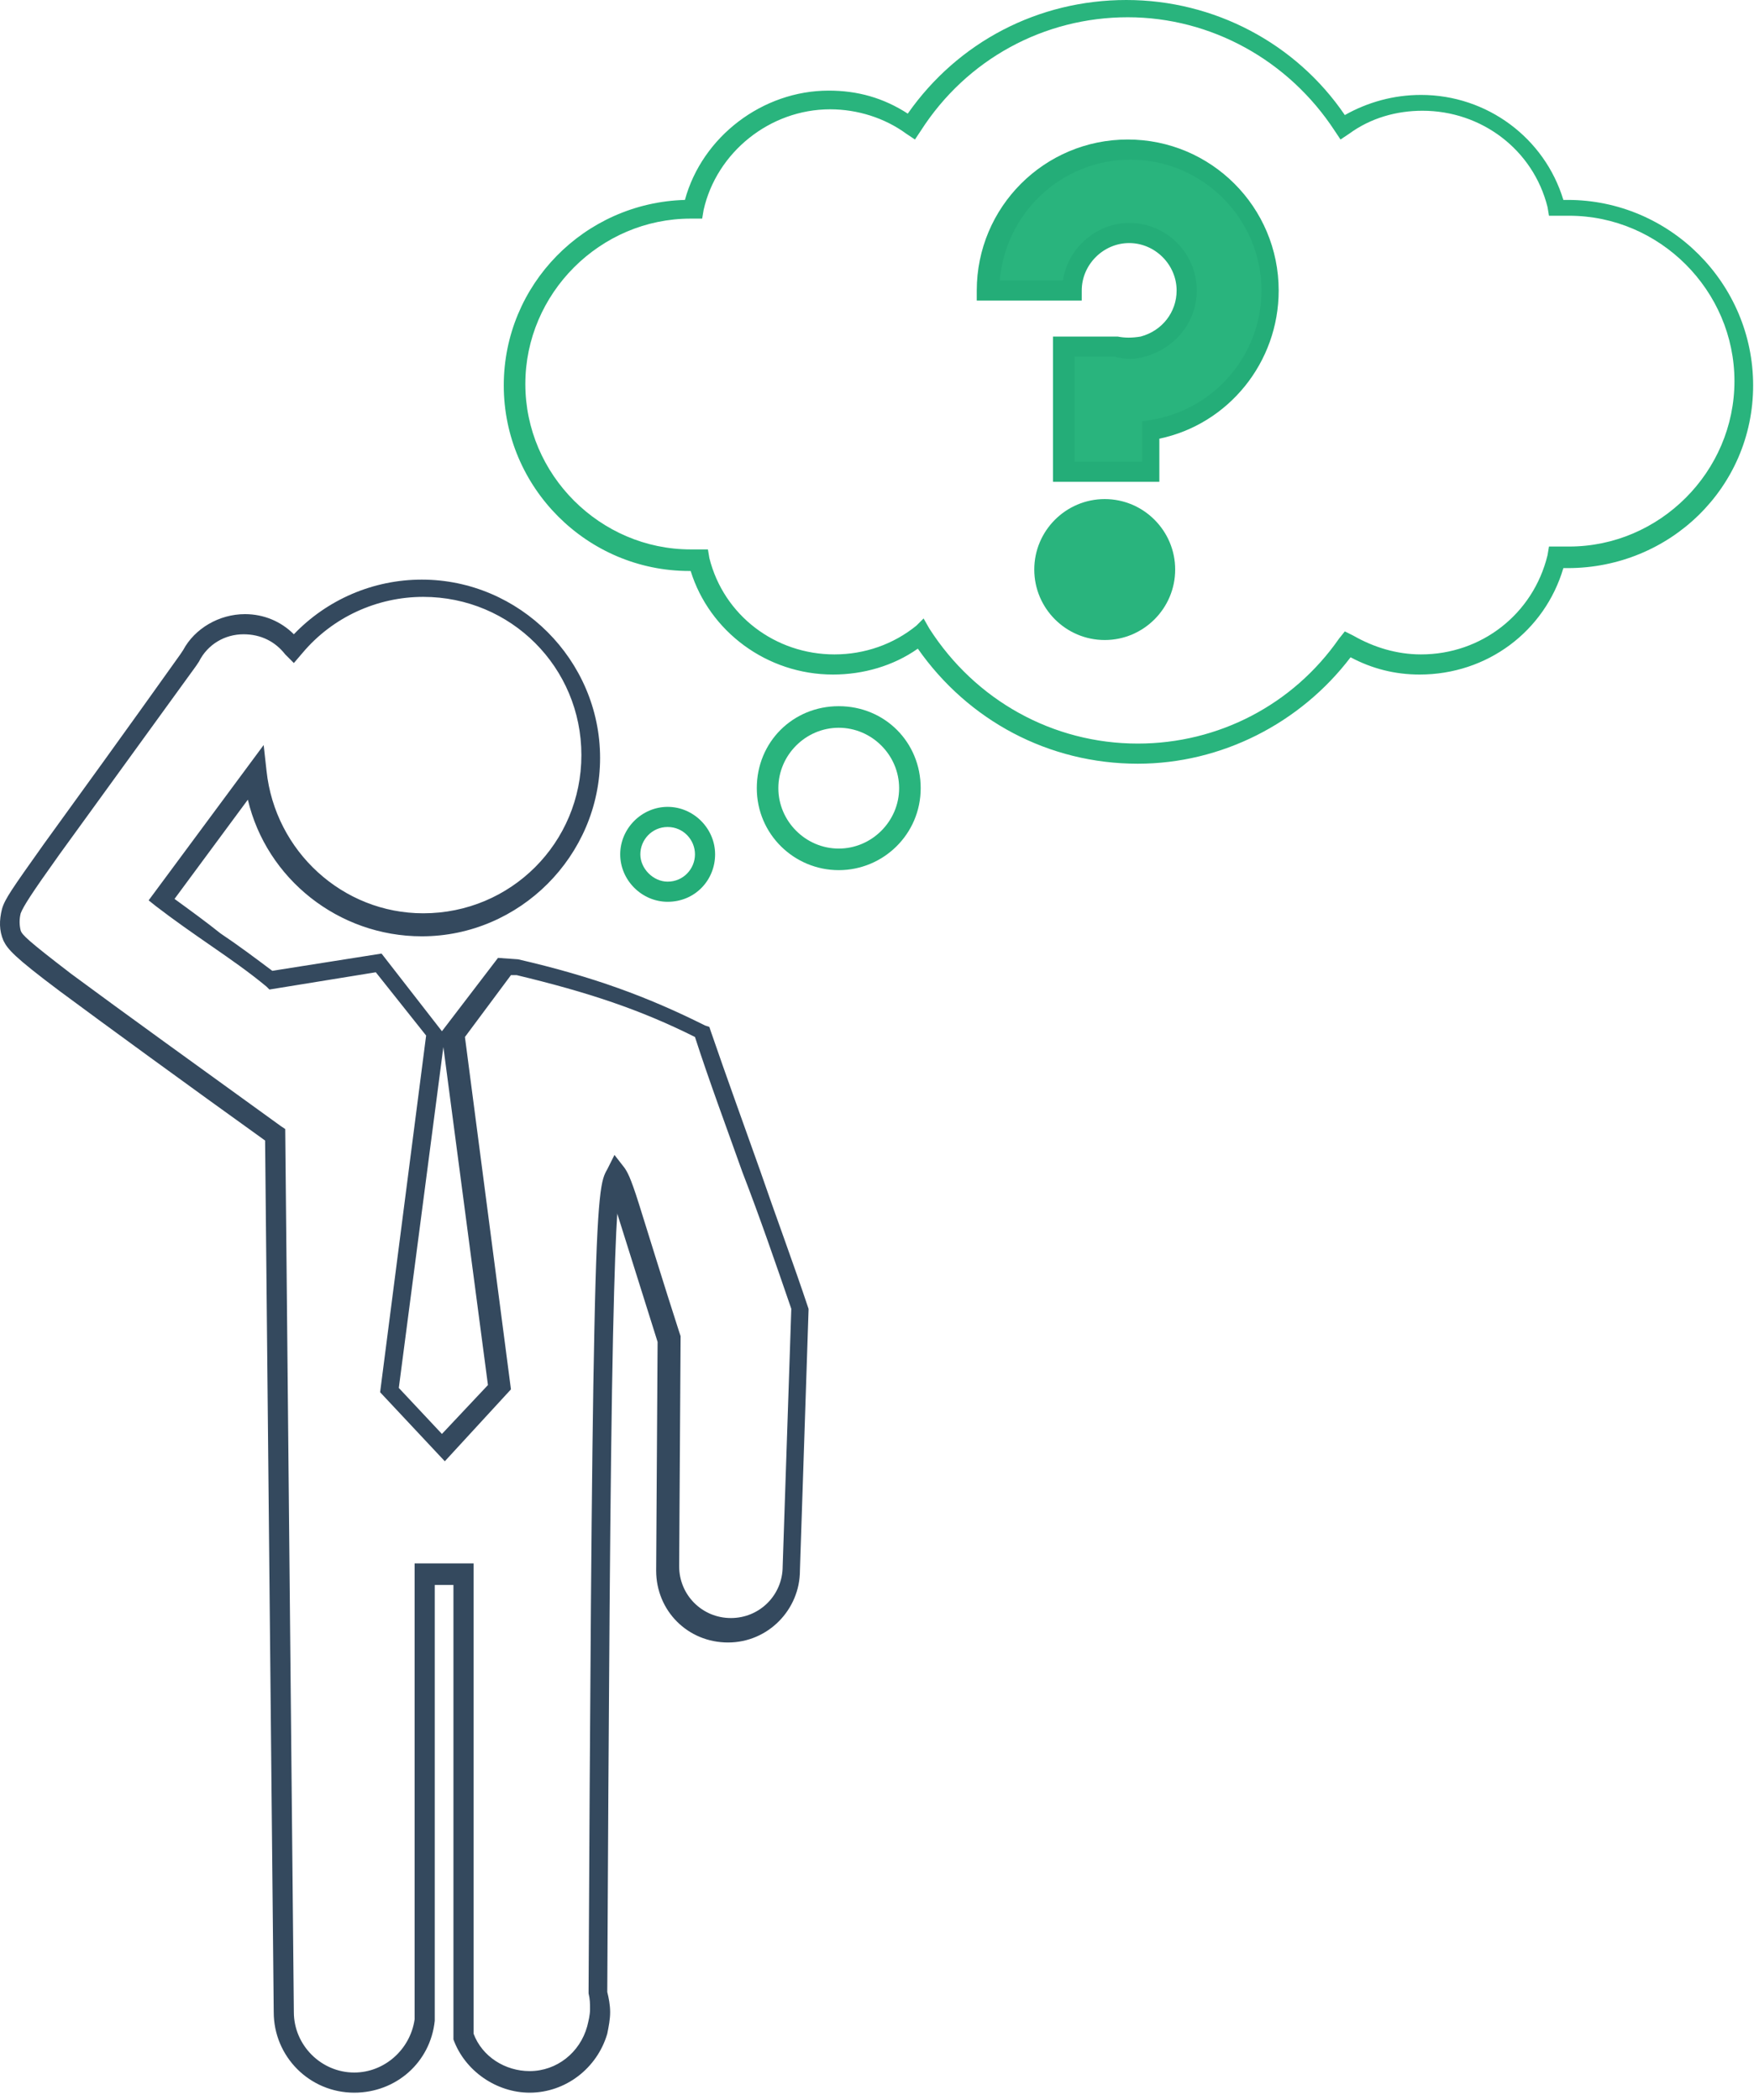 <svg width="122" height="146" viewBox="0 0 122 146" fill="none" xmlns="http://www.w3.org/2000/svg">
<path d="M36.839 145.5C34.539 145.5 32.339 144 31.539 141.8V141.6V110.2H30.239V140.5C29.939 143.4 27.539 145.5 24.639 145.5C21.539 145.5 19.039 143 19.039 139.9L18.439 79.3C13.139 75.5 7.239 71.2 4.139 68.9C0.939 66.5 0.539 66 0.239 65.4C-0.061 64.7 -0.061 64 0.139 63.2C0.339 62.5 0.839 61.8 3.039 58.7C5.139 55.8 8.839 50.7 12.539 45.5L12.739 45.2C13.539 43.7 15.239 42.7 17.039 42.7C18.339 42.7 19.539 43.2 20.439 44.1C22.739 41.7 25.939 40.3 29.339 40.3C36.139 40.3 41.739 45.9 41.739 52.7C41.739 59.5 36.139 65.1 29.339 65.1C23.539 65.1 18.539 61.1 17.239 55.6L12.139 62.5C13.239 63.3 14.339 64.1 15.339 64.9C16.539 65.7 17.739 66.6 18.939 67.5L26.539 66.3L30.739 71.7L34.639 66.6L36.039 66.7C41.239 67.9 45.039 69.3 49.039 71.3L49.339 71.4L49.439 71.7C50.539 74.9 51.739 78.2 52.839 81.3C53.939 84.5 55.139 87.7 56.239 91V91.1L55.639 109.2C55.639 111.9 53.439 114.2 50.639 114.2C47.839 114.2 45.639 112 45.639 109.2L45.739 93.4V93.3C44.639 89.8 43.539 86.3 42.939 84.4C42.939 84.4 42.939 84.4 42.939 84.3C42.839 85.8 42.739 88.3 42.639 92.9C42.439 102 42.339 119 42.239 138.5C42.339 138.9 42.439 139.4 42.439 139.9C42.439 140.4 42.339 140.9 42.239 141.4C41.539 143.8 39.339 145.5 36.839 145.5ZM32.939 141.4C33.539 143 35.139 144 36.839 144C38.739 144 40.339 142.7 40.839 140.9C40.939 140.5 41.039 140.1 41.039 139.7C41.039 139.3 41.039 139 40.939 138.6V138.5V138.4C41.039 118.8 41.139 101.8 41.339 92.6C41.539 82.5 41.839 82 42.239 81.3L42.739 80.3L43.439 81.2C43.639 81.5 43.839 81.8 44.439 83.7C45.039 85.6 46.139 89.2 47.239 92.6L47.339 92.9L47.239 108.9C47.239 110.9 48.839 112.5 50.839 112.5C52.839 112.5 54.439 110.9 54.439 108.9L55.039 91C53.939 87.8 52.839 84.6 51.639 81.5C50.539 78.4 49.339 75.2 48.339 72.1C44.539 70.2 40.939 69 35.939 67.8H35.539L32.339 72.1L35.539 96.6L30.939 101.6L26.439 96.8L29.639 72L26.139 67.6L18.739 68.8L18.539 68.6C17.339 67.6 16.039 66.7 14.739 65.8C13.439 64.9 12.139 64 10.839 63L10.339 62.6L18.339 51.8L18.539 53.6C19.139 59.2 23.839 63.5 29.439 63.5C35.539 63.5 40.439 58.6 40.439 52.5C40.439 46.4 35.539 41.5 29.439 41.5C26.239 41.5 23.139 42.9 21.039 45.4L20.439 46.1L19.839 45.5C19.139 44.6 18.139 44.1 16.939 44.1C15.639 44.1 14.439 44.8 13.839 46L13.639 46.3C9.939 51.4 6.239 56.5 4.139 59.4C2.139 62.2 1.639 63 1.439 63.5C1.339 63.9 1.339 64.3 1.439 64.7C1.539 65 1.939 65.4 4.939 67.7C8.039 70 14.139 74.4 19.539 78.3L19.839 78.5L20.439 139.9C20.439 142.2 22.339 144.1 24.639 144.1C26.739 144.1 28.539 142.5 28.839 140.4V108.7H32.939V141.4ZM27.739 96.5L30.739 99.7L33.939 96.3L30.839 72.8L27.739 96.5Z" fill="#34495E"/>
<path d="M79.139 53.1C72.939 53.1 67.34 50.1 63.84 45.1C62.14 46.3 60.04 46.9 57.94 46.9C53.34 46.9 49.34 43.9 48.04 39.7H47.94C40.84 39.7 35.04 33.9 35.04 26.8C35.04 19.8 40.64 14.1 47.64 13.9C48.84 9.5 53.04 6.3 57.64 6.3C59.64 6.3 61.44 6.8 63.14 7.9C66.64 2.9 72.24 0 78.34 0C84.44 0 90.139 3 93.54 8C95.139 7.1 96.94 6.6 98.84 6.6C103.44 6.6 107.44 9.6 108.74 13.9C108.84 13.9 108.94 13.9 109.04 13.9C116.14 13.9 121.94 19.7 121.94 26.8C121.94 33.9 116.14 39.5 109.04 39.5C108.94 39.5 108.84 39.5 108.74 39.5C107.44 43.9 103.44 46.9 98.74 46.9C97.04 46.9 95.44 46.5 93.94 45.7C90.44 50.3 84.939 53.1 79.139 53.1ZM64.24 43L64.639 43.7C67.84 48.7 73.24 51.7 79.139 51.7C84.74 51.7 89.939 49 93.139 44.4L93.54 43.9L94.139 44.2C95.54 45 97.14 45.5 98.84 45.5C103.04 45.5 106.64 42.7 107.64 38.6L107.74 38H108.34C108.54 38 108.84 38 109.14 38C115.44 38 120.64 32.8 120.64 26.5C120.64 20.2 115.44 15 109.14 15C108.84 15 108.64 15 108.34 15H107.74L107.64 14.4C106.64 10.4 103.04 7.7 98.94 7.7C97.14 7.7 95.34 8.2 93.84 9.3L93.24 9.7L92.84 9.1C89.64 4.2 84.24 1.2 78.44 1.2C72.64 1.2 67.24 4.1 64.04 9.1L63.64 9.7L63.04 9.3C61.54 8.2 59.64 7.6 57.74 7.6C53.54 7.6 49.84 10.6 48.94 14.6L48.84 15.2H48.04C41.74 15.2 36.54 20.4 36.54 26.7C36.54 33 41.74 38.2 48.04 38.2C48.24 38.2 48.44 38.2 48.64 38.2H49.24L49.34 38.8C50.34 42.8 53.94 45.5 58.04 45.5C60.14 45.5 62.14 44.8 63.74 43.5L64.24 43Z" fill="#29B47D"/>
<path d="M58.339 60.5C55.239 60.5 52.639 58 52.639 54.8C52.639 51.6 55.139 49.1 58.339 49.1C61.539 49.1 64.039 51.6 64.039 54.8C64.039 58 61.439 60.5 58.339 60.5ZM58.339 50.6C56.039 50.6 54.139 52.5 54.139 54.8C54.139 57.1 56.039 59 58.339 59C60.639 59 62.539 57.1 62.539 54.8C62.539 52.5 60.639 50.6 58.339 50.6Z" fill="#29B47D"/>
<path d="M46.439 62.7C44.639 62.7 43.139 61.2 43.139 59.4C43.139 57.6 44.639 56.1 46.439 56.1C48.239 56.1 49.739 57.6 49.739 59.4C49.739 61.2 48.339 62.7 46.439 62.7ZM46.439 57.5C45.339 57.5 44.539 58.4 44.539 59.4C44.539 60.4 45.439 61.3 46.439 61.3C47.539 61.3 48.339 60.4 48.339 59.4C48.339 58.4 47.539 57.5 46.439 57.5Z" fill="#24AD78"/>
<path fill-rule="evenodd" clip-rule="evenodd" d="M74.039 28.9V32.8H80.139V29.9C84.839 29.2 88.439 25.1 88.439 20.2C88.439 14.8 84.039 10.4 78.639 10.4C73.239 10.4 68.839 14.8 68.839 20.2H74.739C74.739 18 76.539 16.2 78.739 16.2C80.939 16.2 82.739 18 82.739 20.2C82.739 22.1 81.439 23.6 79.739 24.1C79.439 24.2 79.139 24.2 78.839 24.2C78.539 24.2 78.239 24.2 77.939 24.1H74.339V28.9H74.039Z" fill="#29B47D"/>
<path d="M80.74 33.5H73.24V23.4H77.74C78.24 23.5 78.74 23.5 79.34 23.4C80.84 23 81.84 21.7 81.84 20.2C81.84 18.4 80.34 16.9 78.54 16.9C76.74 16.9 75.24 18.4 75.24 20.2V20.9H67.939V20.2C67.939 14.4 72.639 9.7 78.439 9.7C84.24 9.7 88.939 14.4 88.939 20.2C88.939 25.2 85.439 29.5 80.639 30.5V33.5H80.74ZM74.74 32.1H79.439V29.3L80.04 29.2C84.439 28.5 87.74 24.7 87.74 20.2C87.74 15.2 83.639 11.1 78.639 11.1C73.839 11.1 69.939 14.8 69.54 19.5H73.939C74.24 17.3 76.24 15.5 78.54 15.5C81.139 15.5 83.24 17.6 83.24 20.2C83.24 22.4 81.74 24.2 79.639 24.8C78.939 25 78.24 25 77.54 24.8H74.74V32.1Z" fill="#24AD78"/>
<path fill-rule="evenodd" clip-rule="evenodd" d="M76.84 43.8C79.139 43.8 81.04 41.9 81.04 39.6C81.04 37.3 79.139 35.4 76.84 35.4C74.54 35.4 72.639 37.3 72.639 39.6C72.54 41.9 74.439 43.8 76.84 43.8Z" fill="#29B47D"/>
<path d="M76.84 44.5C74.139 44.5 71.939 42.3 71.939 39.6C71.939 36.9 74.139 34.7 76.84 34.7C79.54 34.7 81.74 36.9 81.74 39.6C81.74 42.3 79.54 44.5 76.84 44.5ZM76.84 36.1C74.939 36.1 73.34 37.7 73.34 39.6C73.34 41.5 74.939 43.1 76.84 43.1C78.74 43.1 80.34 41.5 80.34 39.6C80.34 37.7 78.74 36.1 76.84 36.1Z" fill="#29B47D"/>
</svg>
